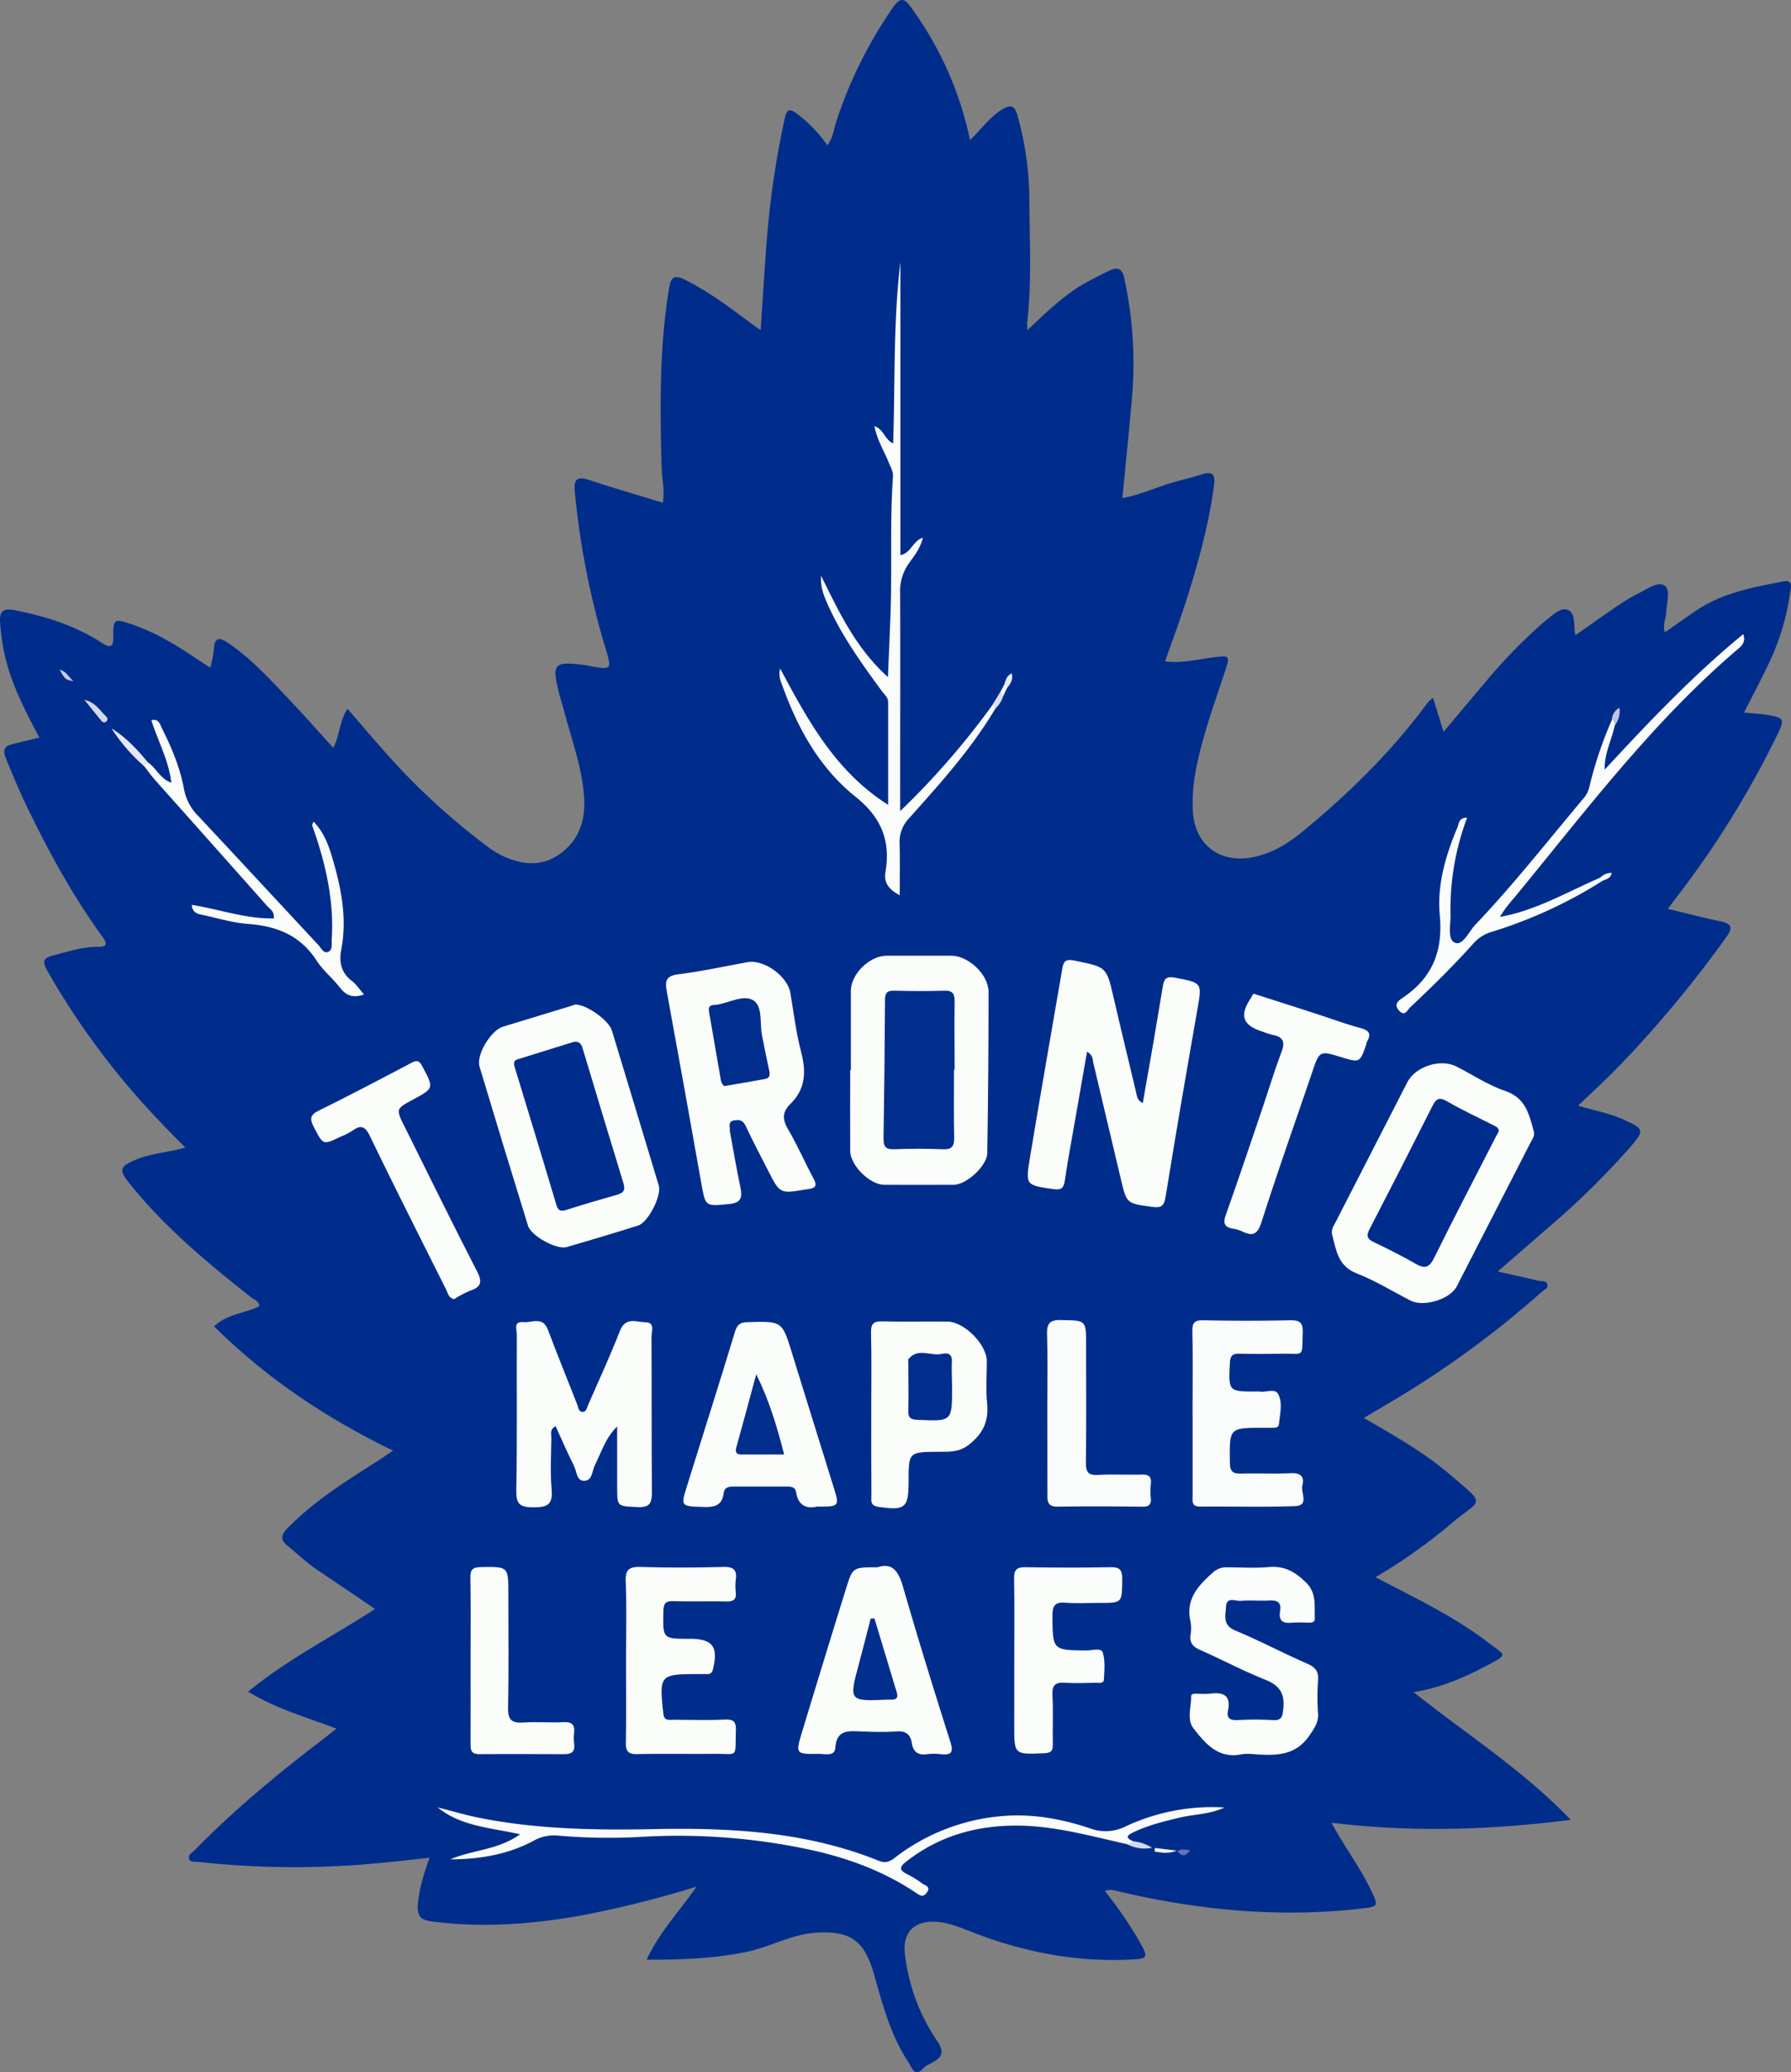 <svg xmlns="http://www.w3.org/2000/svg" viewBox="0 0 621.42 718.69"><rect x="0" y="0" width="621.42" height="718.69" fill="#808080" stroke="none"/><defs><style>.cls-1{fill:#002d8c;}.cls-2{fill:#fbfdfb;}.cls-3{fill:#fafcfb;}.cls-4{fill:#fafcfa;}.cls-5{fill:#e5e9f2;}.cls-6{fill:#d3d9eb;}.cls-7{fill:#d3d9ec;}.cls-8{fill:#f6f7fa;}.cls-9{fill:#bcc5e0;}.cls-10{fill:#dbdfee;}.cls-11{fill:#6176b9;}.cls-12{fill:#c3cbe3;}.cls-13{fill:#e9ebf3;}.cls-14{fill:#fbf9fb;}.cls-15{fill:#fbfbfb;}.cls-16{fill:#012d8d;}.cls-17{fill:#002d8d;}.cls-18{fill:#022e8d;}</style></defs><title>Asset 13</title><g id="Layer_2" data-name="Layer 2"><g id="Layer_1-2" data-name="Layer 1"><g id="ETVyAA"><path class="cls-1" d="M490.47,586.85c18.32,14.62,37.77,26.86,54.54,44.32-28.37,3.57-55.29,4.34-83,1,4.5,8.46,9.92,15.43,13.67,23.37,2.62,5.57,2.74,5.68-3.57,6.41-28.25,3.25-56.1.54-83.67-5.89-1.59-.37-3.11-1-5.07-.19A138.18,138.18,0,0,1,396,674.48c2.35,4.38,1.95,4.82-3,5.1-19.43,1.1-38-2.58-56.07-9.62-4.17-1.62-8.34-3.38-12.92-3.47-7.06-.15-10.84,4-10.05,11A67.09,67.09,0,0,0,325.27,708c4.4,6.48-2.65,6.84-5,9.39-3,3.34-4-.6-5.23-2.41-6.12-9.32-8.87-20-11.87-30.51-3.29-11.54-8.26-15-20.31-14.15-8.44.62-15.79,5-23.93,6.65-11.15,2.29-22.38,2.72-34.57,2.7,4.36-9.46,11.17-16.54,17.31-25.34a367.13,367.13,0,0,1-38.62,9.74c-17.6,3.26-35.24,4.65-53.08,2.34-3.57-.46-5.32-1.44-5-5.87.46-5.56,2.07-10.66,4.08-16.25-9,1-17.52,2-26.13,2.58a307.14,307.14,0,0,1-54.33-1.15c-1.06-.11-2.6.35-3-1.09s1-2,1.79-2.78c14.11-14.46,29.68-27.23,45.72-39.45,1-.8,2.07-1.65,3.62-2.88-10.44-3.95-20.82-6.85-30.62-12.82,13.66-11.26,29.28-19.08,44-28.67-6.78-4.6-13.18-9-19.7-13.33-3.79-2.49-7-5.67-10.49-8.46-2.88-2.28-2.36-4,0-6.39,9.32-9.49,20.52-16.39,31.6-23.47,1.53-1,3-2,4.87-3.28-23.1-11.18-43.85-25-62.09-43.07,4.44-4.34,10.59-4.48,15.66-7-.07-1.88-1.79-2.26-2.89-3.14-15.3-12.1-30.3-24.52-42.5-39.91-3.28-4.14-2.91-5.38,2-7.55C52.08,400,58.11,399.74,64.3,398c-7.77-7.76-15.1-15.43-21.84-23.63a264.21,264.21,0,0,1-26.08-37.74c-1.55-2.73-1.78-4.31,1.95-5.24,5.15-1.29,10.17-3.07,15.57-3,2.79,0,3.73-.63,1.75-3.35-10.41-14.3-18.84-29.76-26.5-45.67C6.55,274,4.27,268.46,2,262.9c-1.3-3.25-.09-4.24,2.58-4.9,2.85-.71,5.71-1.38,9.08-2.19-4.94-9.27-9.66-18.4-12-28.51A80.82,80.82,0,0,1,.05,216c-.37-4.22,1.31-5.1,5-4.38,10.68,2.09,21,5.31,30.15,11.26,3.42,2.21,4.1,1.4,4.12-2.26,0-6,.31-6.15,6.24-4.15,8.11,2.74,15.38,7.08,22.42,11.85,1.5,1,3,2,5,3.27a45.48,45.48,0,0,0,1.24-6.44c.2-4.53,2.24-4,5-2.12,7.66,5.18,13.87,11.94,20.17,18.57,5.38,5.65,10.56,11.51,16.27,17.77,2.28-4.47,2.08-9.34,4.93-13.54,4.54,5.25,8.87,10.37,13.33,15.37a237.19,237.19,0,0,0,34.84,32.12,31.88,31.88,0,0,0,5.48,3.44c6.67,3.15,13.47,4,19.87-.5,6.76-4.71,9.06-11.69,8.56-19.61-.63-10.2-4.23-19.77-6.81-29.55-.63-2.4-1.42-4.77-2-7.17-2.41-9.64-1.6-10.54,8.24-9.38.5.06,1,.14,1.49.23,9,1.69,8.83,1.73,6.23-6.82a279,279,0,0,1-10.36-53.2c-.44-4.29.48-5.78,5-4.29,8.33,2.77,16.77,5.2,25.5,7.88.78-4.15-.3-8.16-.4-12.19-.53-20.8-.84-41.59,2.59-62.25.68-4,1.93-4.64,5.44-2.91,8,3.94,15,9.18,22.11,14.47,1.28,1,2.6,1.87,4.22,3,.8-11.74,1.43-23,2.38-34.16a312,312,0,0,1,6-39.38c.68-3.16,1.84-3.28,4.2-1.51A47.93,47.93,0,0,1,287.07,50.4c2-2.64,2.22-5.66,3.13-8.37A152.34,152.34,0,0,1,309.93,2.45c2.33-3.3,3.77-3.23,6.09,0a119.19,119.19,0,0,1,20.55,46.13c3.81-3.66,6.74-7.89,11.12-10.61,3-1.85,4.36-1.33,5.31,1.94A109.25,109.25,0,0,1,357.15,70c.1,14,.88,28-.75,41.92a19.15,19.15,0,0,0,.13,2.57c5.93-5.65,11.28-10.83,17.58-14.89A112.41,112.41,0,0,1,384.66,94c3.12-1.55,4.65-1.06,5.44,2.53a138.19,138.19,0,0,1,2.64,41.66c-1,11.4-2.17,22.78-3.31,34.56,5.52-1,10.46-3.19,15.57-4.83,3.94-1.26,8-2.13,12-3.4s4.69.3,4.22,3.82c-1.82,13.72-5.5,27-9.69,40.13-2.22,6.94-4.78,13.76-7.29,20.91,5.94.76,11.42-.74,16.94-1.42s5.6-.53,4,4.46c-3.81,11.66-8.15,23.17-10.37,35.3a59.32,59.32,0,0,0-.94,13.43c.56,11.87,9.48,18.55,21.18,16.08,6.37-1.35,11.71-4.57,16.64-8.62,16.29-13.36,31.23-28,43.76-45.05a12.48,12.48,0,0,1,1.77-1.52c1.2,3.86,2.3,7.41,3.65,11.78,5.08-6.06,9.72-11.63,14.43-17.15a182.62,182.62,0,0,1,19.43-20.1c.38-.32.74-.67,1.14-1,2.51-1.88,5.43-5.07,8.07-4.07,2.85,1.07,2,5.5,2.66,8.82,4.85-3.38,9.54-6.75,14.33-10a62.62,62.62,0,0,1,7.7-4.6c2.93-1.4,6.59-4.31,9.06-2.52,2,1.45.56,5.94.44,9.09-.08,2.26-1.34,4.43-.47,7,3.73-2.58,7.35-5.15,11-7.62,9.09-6.1,19.6-8,30-10,3.73-.74,2.66,2.24,2.45,3.83a82.2,82.2,0,0,1-7.23,24.24c-2.68,5.7-5.65,11.26-8.75,17.4,2.93.29,5.65.4,8.31.85,5.46.94,5.82,1.51,3.46,6.35a323.18,323.18,0,0,1-30.34,50.39c-2.55,3.47-5.17,6.88-7.87,10.48,6.25,1.5,12.19,3.05,18.2,4.32,3.72.8,4.6,2,2.14,5.41a400.18,400.18,0,0,1-37,44.53c-4.47,4.62-9.24,9-14.47,14,6,1.77,11.05,2.68,15.73,4.81,7.27,3.32,7.44,3.65,2.14,9.8a276,276,0,0,1-28.16,27.61c-5.6,4.88-11.22,9.75-17.6,15.29,5.35,1.2,9.79,2.17,14.21,3.22,1.06.26,2.6-.15,3,1.23s-1.14,1.88-1.93,2.59A334.22,334.22,0,0,1,486,484.18c-4.09,2.48-8.23,4.88-12.8,7.59,10.73,6.24,21,12,30,19.72,13,11.11,10.75,8,.09,17.14A188.68,188.68,0,0,1,477.25,547c11.43,6,22.64,11.35,33,18.3,1.93,1.3,3.86,2.62,5.7,4.05,6.41,5,7.92,4.13-.73,8.65C507.55,582,499.71,585.39,490.47,586.85Z"/><path class="cls-2" d="M377.17,364.74c-1.34,7.69-2.62,15-3.89,22.29-1.31,7.51-2.74,15-3.84,22.56-.4,2.74-1.52,3.16-4,2.81-9.4-1.35-9.66-1.33-8.14-10.52,3.61-21.93,7.5-43.8,11.24-65.71.44-2.63,1-3.72,4.36-3,11,2.28,11,2,13.48,12.8,2.53,11,5.22,21.94,7.82,32.9.3,1.28.3,2.67,2.3,3.74,1.26-7.17,2.5-14.13,3.7-21.09,1.12-6.53,2.2-13.07,3.29-19.6.42-2.49,1.27-3.43,4.27-2.83,9.46,1.87,9.34,1.64,7.66,11.23-3.79,21.57-7.5,43.15-11,64.77-.55,3.45-1.75,3.89-4.82,3.46-8.67-1.2-8.68-1.08-10.66-9.45q-4.8-20.34-9.64-40.67C379.08,367.33,379.29,366,377.17,364.74Z"/><path class="cls-2" d="M253.23,392.3c1.19,6.38,2.28,12.92,3.65,19.4.74,3.53.4,5.48-3.95,5.89-8.23.78-8.13,1-9.6-7.24q-5.91-33.35-12-66.65c-.62-3.38-.3-5.27,4-5.79,8.07-1,16-2.77,24-4.21,5.8-1.05,14,4.92,14.93,10.78,1.14,6.88,2,13.86,3.76,20.6s1.43,12.71-3.79,17.79c-2.77,2.69-2.86,5.27-.84,8.7,3.28,5.56,5.84,11.55,8.92,17.25,1.32,2.43.57,3.27-1.79,3.58l-1,.13c-8.9,1.5-8.91,1.51-13-6.52-2.65-5.18-5.36-10.33-7.83-15.58-.93-2-2.28-2.17-4-1.86C252.39,389,253.38,390.8,253.23,392.3Z"/><path class="cls-2" d="M199.62,348.39c4,0,11.64,5.54,12.68,9q8.17,26.86,16.27,53.77c1.06,3.52-3.67,12.79-7.18,13.89q-12.34,3.87-24.77,7.45c-3.46,1-12.31-3.81-13.42-7.4q-8.53-27.56-16.82-55.18c-1.23-4.12,4-12.59,8.05-13.82l22.38-6.81Z"/><path class="cls-2" d="M462.21,428.24c-.39-1.9.49-3,1.09-4.16q12.48-24.37,25-48.74c2.81-5.48,11.47-8.26,17-5.47s11,6.49,16.89,8.47c7.21,2.42,8.36,8.16,10,14.06.42,1.51-.48,2.57-1.06,3.71q-12.81,25-25.7,50.06c-2.3,4.45-11.43,7.22-15.95,4.93-6.21-3.15-12.19-6.91-18.65-9.42C464,439.05,463.61,433.25,462.21,428.24Z"/><path class="cls-2" d="M295.22,371.15c0-9.15,0-18.3,0-27.46,0-5.87,6.48-12.22,12.4-12.23q11.24,0,22.47,0C336,331.46,343,338,343,344q0,28-.45,55.91c-.06,4.43-7.22,11-11.69,11q-12,.06-24,0c-5.05,0-11.83-6.7-11.86-11.77-.06-9.32,0-18.64,0-28Z"/><path class="cls-2" d="M214.13,494.73c-4,3.89-5.44,8.83-7.7,13.35-1,2-.88,5.3-3.53,5.49-2.9.2-2.76-3.25-3.73-5.16-2.27-4.5-4.26-9.14-6.4-13.8-2.12,1.22-1.44,2.71-1.46,3.91-.07,6-.43,12,.09,18,.46,5.21-1.34,6.26-6.26,6.25s-6.09-1.17-6-6c.33-18,.1-36,.18-53.93,0-1.64-1.26-4.65,2.22-4.3,2.93.3,6.76-2.11,8.54,2.58,3.3,8.69,6.77,17.31,10.18,25.95.41,1,.44,2.56,1.85,2.61s1.55-1.58,2-2.55c3.74-8.5,7.63-16.95,11-25.59,1.93-4.93,5.76-3,8.82-2.95,3.48,0,2.11,3.2,2.12,5,.1,18,0,36,.14,53.93,0,3.78-.73,5.35-4.92,5.16-7.12-.32-7.13,0-7.13-7.1Z"/><path class="cls-2" d="M304.47,543.57c5.34-1.75,7.35,1.57,8.92,7,5.17,18,10.75,35.86,16.4,53.71,1.15,3.64.12,4.45-3.24,4.12a20.32,20.32,0,0,0-5,0c-3.09.45-4.72-.95-5.17-3.82-.5-3.19-2.14-4.31-5.39-4.09-4.14.29-8.31.17-12.47,0s-8.23-.61-8.68,5.64c-.23,3.2-3.64,2.11-5.8,2.15-8,.11-8.06,0-5.75-7.59q7.57-25,15.3-49.87C295.86,543.56,295.9,543.57,304.47,543.57Z"/><path class="cls-2" d="M283.35,522.53c-3.36.79-6.39-.24-7.11-4.95-.26-1.71-1.46-2-2.92-2-6.33,0-12.66,0-19,0-1.7,0-3,.36-3.23,2.27-.5,4.31-3.17,4.93-7,4.8-7.88-.27-8-.1-5.65-7.52,5.52-17.74,11.18-35.43,16.56-53.21.8-2.65,1.94-3.31,4.48-3.38,12-.32,11.91-.37,15.38,10.94,4.73,15.39,9.57,30.74,14.32,46.11C291.36,522.52,291.33,522.53,283.35,522.53Z"/><path class="cls-2" d="M435,608.38a18.32,18.32,0,0,0-4,0c-8.17,1.81-12.72-3.58-16.88-8.93-2.45-3.15-.75-7.39-.83-11.14,0-.92,1.2-.9,2-.9a35.36,35.36,0,0,0,4.49,0c4.65-.65,7.42.5,6.29,5.94-.57,2.79,1,3.3,3.39,3.21a104.08,104.08,0,0,1,12,0c3.34.26,3.52-1.26,3.81-4,.54-5.23-1.32-8.05-6.25-10-7.71-3.07-15.06-7-22.66-10.35-2.52-1.1-3.67-2.5-3.28-5.25a12.49,12.49,0,0,0,0-4.48c-1.84-7.91,2.76-12.69,8-17.31a6.85,6.85,0,0,1,5-1.58c4.66,0,9.35.33,14-.09,5.43-.49,9.13,1.48,13,5.28s2.92,8.08,3.12,12.37c.08,1.75-1.31,1.6-2.45,1.62a50.21,50.21,0,0,0-5.49,0c-3.21.38-4.69-.72-4.11-4.06.51-3-.93-3.76-3.67-3.62-3.32.18-6.67-.16-10,.12-1.8.15-4.89-1.6-5.1,2-.19,3.06-1.26,6.43,3.22,8.29,8.43,3.5,16.53,7.81,24.9,11.46,2.86,1.25,4.09,2.68,3.82,5.87a79.84,79.84,0,0,0,0,11.47c.19,3.07-1.25,5-2.9,7.47C449.48,609.16,442.37,608.9,435,608.38Z"/><path class="cls-3" d="M413.78,489.83c0-9.33.13-18.67-.07-28-.07-3,.66-4,3.84-3.94q15,.33,30,0c3.47-.08,4.6.87,4.46,4.42-.34,8.7.7,7.06-7.15,7.19-4.83.07-9.67.12-14.5,0-2.42-.08-3.5.39-3.63,3.2-.46,9.92-.58,9.91,9.36,9.91a5.56,5.56,0,0,1,1,0c2.19.41,5.31-1.31,6.46,1,1.55,3.15.51,6.87.21,10.34-.09,1-1,1.22-1.87,1.24-1.17,0-2.33,0-3.5,0-12,0-11.82,0-11.66,12.1,0,3.31,1.3,3.87,4.14,3.78,5.66-.17,11.34.14,17-.14,3.46-.17,4.8,1.26,4,4.31-.64,2.45,2.54,6.93-2.53,7.11-11,.39-22,.07-33,.16-3,0-2.54-2-2.55-3.74,0-9.67,0-19.33,0-29Z"/><path class="cls-2" d="M217.21,576c0-9.15.25-18.32-.11-27.45-.17-4.34,1.3-5.22,5.32-5.1,9.47.3,19,.25,28.45,0,3.46-.09,4.93.83,4.43,4.4a19.18,19.18,0,0,0,0,4.48c.23,2.49-.94,3.12-3.22,3.08-6.15-.11-12.31.07-18.46-.09-2.59-.07-3.36.68-3.43,3.33-.23,9.73-.34,9.72,9.1,9.72,8,0,10,2.71,8.08,10.55-.3,1.21-.8,1.69-2,1.69s-2.33,0-3.5,0c-12.93,0-13.17.4-11.73,13.57.29,2.7,1.76,2.27,3.36,2.27,6,0,12,.2,18-.07,3.16-.14,3.93.85,3.83,3.89-.33,9.7,1.09,7.92-7.77,8s-17.64-.09-26.46.09c-3.07.07-4-.9-3.95-4C217.32,595,217.21,585.51,217.21,576Z"/><path class="cls-2" d="M302.3,489.61c0-9.15.15-18.31-.08-27.46-.07-3.19,1-3.94,4-3.87,7.49.19,15,0,22.47.08,5.86,0,13.69,7.94,13.7,13.72,0,4.83-.38,9.7.1,14.48.63,6.19-1.28,10.53-6.29,14.46-3.39,2.67-6.66,2.47-10.23,2.49-10.72.05-10.72,0-10.72,10.4,0,9.14-1.26,10.07-10.56,8.68-2.92-.44-2.33-2.31-2.34-4C302.28,508.92,302.3,499.27,302.3,489.61Z"/><path class="cls-2" d="M435.43,344.79c7.57,2.41,14.69,4.67,21.8,7,4.9,1.58,9.73,3.39,14.7,4.72,2.93.79,4.05,1.89,2.38,4.72a5.89,5.89,0,0,0-.26,1c-2.22,6.37-2.23,6.37-8.72,4.4-7.51-2.28-7.49-2.27-10.09,5.37-5.88,17.29-12,34.51-17.55,51.89-1.34,4.13-2.94,5-6.6,3.23a11.83,11.83,0,0,0-3.32-1c-3-.5-3.45-1.95-2.45-4.78,4.27-12,8.34-24.14,12.45-36.24,2.3-6.76,4.36-13.6,6.88-20.28,1.36-3.58.46-5.26-3.16-5.92a27.12,27.12,0,0,1-3.31-1.07c-7.07-2.23-8.24-5.59-4.13-11.74C434.53,345.29,434.73,344.38,435.43,344.79Z"/><path class="cls-2" d="M157.56,450.58c-2-.47-2.18-2.18-2.8-3.41-8.86-17.67-17.77-35.31-26.38-53.09-1.69-3.5-3.17-4.08-6.18-1.87a25,25,0,0,1-4,2c-6.2,3-6.06,2.92-9.33-3.38-1.44-2.76-1.31-4.13,1.7-5.62,10.86-5.39,21.6-11,32.34-16.68,2-1,2.66-.49,3.65,1.37,4,7.52,4.06,7.48-3.25,11.46-6,3.24-6,3.25-2.88,9.47,8.29,16.66,16.48,33.36,25,49.91,1.87,3.62,1.79,5.51-2.25,6.88A35.45,35.45,0,0,0,157.56,450.58Z"/><path class="cls-2" d="M351.92,576c0-9.49.11-19-.06-28.46-.06-3,.83-4.06,3.93-4,9.82.17,19.65.2,29.47,0,3.36-.07,4.16,1,4.12,4.24-.1,8.16.06,8.16-7.85,8.14-4,0-8,.23-12-.07-3.65-.28-4.38,1.21-4.36,4.56.08,11.94,0,11.91,11.92,12,1.91,0,5-1,5.53.71.91,2.87.55,6.2.4,9.33-.08,1.61-1.75,1.15-2.82,1.17-3.5.05-7,.23-10.49,0s-4.74.68-4.54,4.34c.31,5.64,0,11.32.13,17,.07,2.44-.76,3-3.12,3.11-10.27.41-10.27.5-10.27-9.49Z"/><path class="cls-3" d="M345.38,245.72c-8.33,14-19.15,26-29.91,38a11.88,11.88,0,0,0-3.34,8.92c.18,5.76.05,11.54.05,17.84-3.76-2-5.59-4.25-4.94-8.11,1.8-10.8-1.44-18.9-10.44-26.08-12.15-9.7-19.77-23.18-25.08-37.8-.65-1.81-1.74-3.61-1.05-6.64,9.75,18.14,19.19,35.68,37.49,47.28,0-11.87,0-23.75,0-35.63,0-1.61-1.33-2.64-2.2-3.83-6.68-9.14-13.31-18.31-18.12-28.63-1.65-3.54-3.29-7.12-2.95-11.33,6.16,12.29,11.82,24.87,23.2,35.12.33-8.18.66-15.35.91-22.53.53-15.63-.27-31.29.83-46.92.14-1.94-.88-3.5-1.55-5.18-1.56-3.89-3.94-7.49-4.87-12.41,3.31,1.2,3.42,4.55,6.49,6,.7-21.21,0-42.07,2.51-62.83V192.54c3.73-.73,4.23-4.9,7.79-6.06-.89,3.8-3.13,6.48-5,9.13a16.48,16.48,0,0,0-2.88,10.24c.08,23.16,0,46.32,0,69.48,0,1.59,0,3.18,0,6a272.78,272.78,0,0,0,32-36.78C345.26,244.38,345.85,244.56,345.38,245.72Z"/><path class="cls-3" d="M363.38,489.7c0-9,.15-18-.08-27-.1-3.67.91-4.95,4.74-4.88,8.8.15,8.8-.05,8.8,8.52,0,13.65.1,27.3-.07,40.95,0,3.22.77,4.43,4.15,4.24,5-.28,10,0,15-.12,2.5-.08,3.72.53,3.38,3.27a25.21,25.21,0,0,0,0,5c.18,2.19-.71,2.88-2.87,2.86-9.82-.09-19.64-.17-29.46,0-3.59.07-3.58-2-3.57-4.44Q363.4,503.94,363.38,489.7Z"/><path class="cls-2" d="M163.27,575.69c0-9.49.09-19-.06-28.48-.05-2.8.73-3.66,3.61-3.71,9.57-.14,9.56-.27,9.56,9.25,0,13.16.18,26.32-.1,39.47-.09,4.3,1.32,5.48,5.38,5.19,4.64-.32,9.33.13,14-.13,4.16-.23,3.69,2.51,3.42,4.91s1.76,6.2-3.25,6.19c-9.82,0-19.65-.09-29.48,0-3,0-3.11-1.51-3.09-3.75C163.3,595,163.27,585.35,163.27,575.69Z"/><path class="cls-3" d="M391.09,639.6c-12.3-2.71-24.43-6.21-37.19-6.43-14.62-.24-27.87,3.39-39.51,12.5-2.63,2.06-2.16,3.08.46,4.38a34.73,34.73,0,0,1,5.09,3.15c1,.74,3.21,1.07,1.59,3.24-1.33,1.78-2.44.87-3.76,0-11.78-7.88-24.9-12.53-38.67-15.32a217.84,217.84,0,0,0-57.5-4,206.08,206.08,0,0,1-28.43-.53,14.18,14.18,0,0,0-8,1.81c-8.94,4.79-18.71,6.43-28.89,6.46,7.57-3.31,16.44-3.16,24.18-8.69-10.33-2.32-20.48-2.73-28.63-9.34,4.85,1.23,9.67,2.67,14.57,3.64,20,4,40.31,4.3,60.61,3.9,26.59-.53,52.87.87,77.93,11,2.16.87,3.7.37,5.45-1a70.38,70.38,0,0,1,38.57-14.61c10-.67,19.87,1.2,29.38,4.4a15.53,15.53,0,0,0,12.39-.81,70.88,70.88,0,0,1,34.1-6.48c-4.94,2.4-10.44,2.29-15.64,3.54s-10.66,2.56-15.64,4.93c-1.85.88-3.85,1.81-.32,3.25C393.21,640.5,392.11,640,391.09,639.6Z"/><path class="cls-3" d="M560.28,251.55c-1.07,5.08-3.67,9.8-3.51,15.39,15.25-16.49,30.63-32.67,48.07-47,.88,2.39-.2,3.8-1.65,5-29.89,25.4-53.26,56.66-78,86.66a44.24,44.24,0,0,0-4.78,6.4c12.59-2.22,23.39-8.69,34.8-13.59,1.08-.55,1.18.06,1.07.91a159.19,159.19,0,0,1-38.75,17.88,13.53,13.53,0,0,0-6.46,4.18c-6.9,7.69-14.26,14.92-21.8,22-.92.85-1.82,3.38-3.85,1.09-1.81-2-.47-3.26,1.14-4.33,10.32-6.86,14.16-16.11,13-28.67-1-10.41,2-20.73,6.1-30.46.56-1.33.48-3.5,3.38-3.42a90.19,90.19,0,0,0-5.76,33.51c.11,3.44-1.17,8.59,1.44,9.81,2.77,1.29,4.84-3.67,7-6,13.43-14.11,25.46-29.45,38-44.37,1.62-1.94,1.82-4.25,2.43-6.42a138.2,138.2,0,0,1,7.2-20.64C561.18,249.45,560.82,250.46,560.28,251.55Z"/><path class="cls-4" d="M51.36,264.45c2.88,1.9,4.12,5.64,8.08,7-.91-7.85-4.7-14.51-6.93-21.7,2.78-.51,3,1.56,3.69,2.89,3.37,6.7,6.29,13.61,7.63,21a18,18,0,0,0,5,9.42c13.9,14.82,27.68,29.74,41.55,44.6,1,1,1.8,3.07,3.36,2.52,1.82-.62,1.25-2.83,1.36-4.41.79-12.31-1.66-24.12-5.48-35.73-.42-1.26-.91-2.5-1.29-3.77-.07-.24.19-.57.47-1.32,4.25,4.39,5.77,9.9,7.25,15.2,2.65,9.48,4.27,19.17,2.38,29.08-.84,4.39-.11,8.13,3.68,11,1.53,1.18,2.64,2.91,4.19,4.68-3.59,1.24-6.06.56-8.27-2.3-2.55-3.28-5.94-6-8.16-9.43-5.63-8.74-13.78-12-23.71-12.73-5.25-.39-10.43-1.95-15.62-3.09-1.72-.37-3.76-.58-4-3.53,9.56,1.51,18.73,4.9,28.47,4.69.3-2.43-1.41-3.28-2.44-4.44q-19.23-21.67-38.53-43.29c-1.43-1.6-2.69-3.36-4-5.05C49.77,264.66,50.25,264.26,51.36,264.45Z"/><path class="cls-5" d="M51.36,264.45l-1.27,1.36a62.76,62.76,0,0,1-11.4-13.18C43.74,255.7,47.65,260,51.36,264.45Z"/><path class="cls-6" d="M29.28,242.72c3.63.77,5.32,3.57,7.53,5.77a1.11,1.11,0,0,1,.11,1.71A1.13,1.13,0,0,1,35.2,250C33.2,247.61,31.25,245.15,29.28,242.72Z"/><path class="cls-7" d="M391.09,639.6l2.12-1a14.47,14.47,0,0,1,6.51,2.25A12.81,12.81,0,0,1,391.09,639.6Z"/><path class="cls-8" d="M408.34,641.85c-3.59,1.31-5.63.54-7.71.33l.06-1.27Z"/><path class="cls-9" d="M560.28,251.55c-.22-.72-.07-1.63-1-2a4.77,4.77,0,0,1,2.63-4.06A7.92,7.92,0,0,1,560.28,251.55Z"/><path class="cls-10" d="M345.38,245.72l-1.08-1.19,3-4.95c.63.47.59,1.21.77,1.87A10,10,0,0,1,345.38,245.72Z"/><path class="cls-11" d="M408.54,642c1.49-.91,2.72-.52,4.38-.24C411.24,643.93,410,643.93,408.54,642Z"/><path class="cls-12" d="M20.71,232.31c2.39.51,3.05,2.52,4.78,3.92C22.6,235.68,22.6,235.68,20.71,232.31Z"/><path class="cls-13" d="M348.39,237.53c.53-1.47.77-3.13,2.63-4,.69,2.22-.52,3.69-1.66,5.18C348.72,238.58,348.63,238,348.39,237.53Z"/><path class="cls-14" d="M556.24,305.38l-1.07-.91a5.27,5.27,0,0,1,4-1.73C558.94,304.63,557.43,304.85,556.24,305.38Z"/><path class="cls-15" d="M348.39,237.53l1,1.17c-.43.92-.87,1.83-1.31,2.75-.25-.63-.51-1.25-.77-1.87Z"/><path class="cls-16" d="M251.47,376.66c-.29,0-1.12-.58-1.39-2.25q-2-11.73-4.06-23.46c-.25-1.39,0-2.29,1.57-2.41.33,0,.67,0,1-.06,4.38-.63,9.46-3.74,12.89-1.47,3.19,2.12,2.1,7.88,2.9,12s1.59,8.1,2.48,12.13c.32,1.47.38,2.74-1.41,3.07C261.23,375,257,375.71,251.47,376.66Z"/><path class="cls-17" d="M199.07,361.34c2-.27,2.63.74,3.14,2.44q7,23.34,14.12,46.63c.73,2.36,0,3.31-2.16,3.93-5.89,1.68-11.78,3.4-17.62,5.26-2,.64-2.89.36-3.54-1.82-4.72-15.9-9.58-31.76-14.41-47.63-.38-1.24-.53-2.28,1-2.76Z"/><path class="cls-17" d="M520.07,392.29c-.35.65-.76,1.37-1.14,2.11-7.11,13.89-14.34,27.73-21.26,41.72-1.64,3.33-3.1,4.12-6.38,2.25-4.75-2.72-9.65-5.2-14.59-7.55-2.38-1.12-2.72-2.2-1.5-4.55q11-21.22,21.76-42.59c1.31-2.62,2.37-3.33,5.17-1.7,5,2.93,10.32,5.36,15.47,8C518.57,390.53,519.9,390.72,520.07,392.29Z"/><path class="cls-16" d="M331,371c0,7.83-.1,15.67.06,23.5.05,2.91-.64,4.22-3.87,4.09-5.66-.24-11.33-.22-17,0-3,.11-3.67-1.11-3.63-3.8q.38-24,.51-48c0-2.31.62-3.26,3.1-3.2,5.83.16,11.67.19,17.5,0,3-.1,3.6,1.23,3.55,3.89-.13,7.82,0,15.65,0,23.48Z"/><path class="cls-18" d="M303.41,561.31q3.9,12.9,7.78,25.81c.52,1.73-.33,2.47-2.06,2.34-.33,0-.66,0-1,0-13.63.6-13.61.6-10.09-12.49,1.4-5.2,2.71-10.42,4.06-15.63Z"/><path class="cls-18" d="M262.39,476.63c4.48,9,7.2,18.1,9.68,27.82-5.24,0-10,0-14.8,0-1.91,0-2.22-.91-1.78-2.51Q259,489.3,262.39,476.63Z"/><path class="cls-16" d="M330.34,481.17c0,11.87,0,11.8-12,11.25-2.29-.1-3.24-.61-3.18-3.06.14-5.64,0-11.28,0-16.92,0-.33-.12-.77,0-1,3.26-4.2,7.77-1,11.61-1.88,1.85-.44,3.66-.19,3.5,2.64S330.33,478.19,330.34,481.17Z"/></g></g></g></svg>
